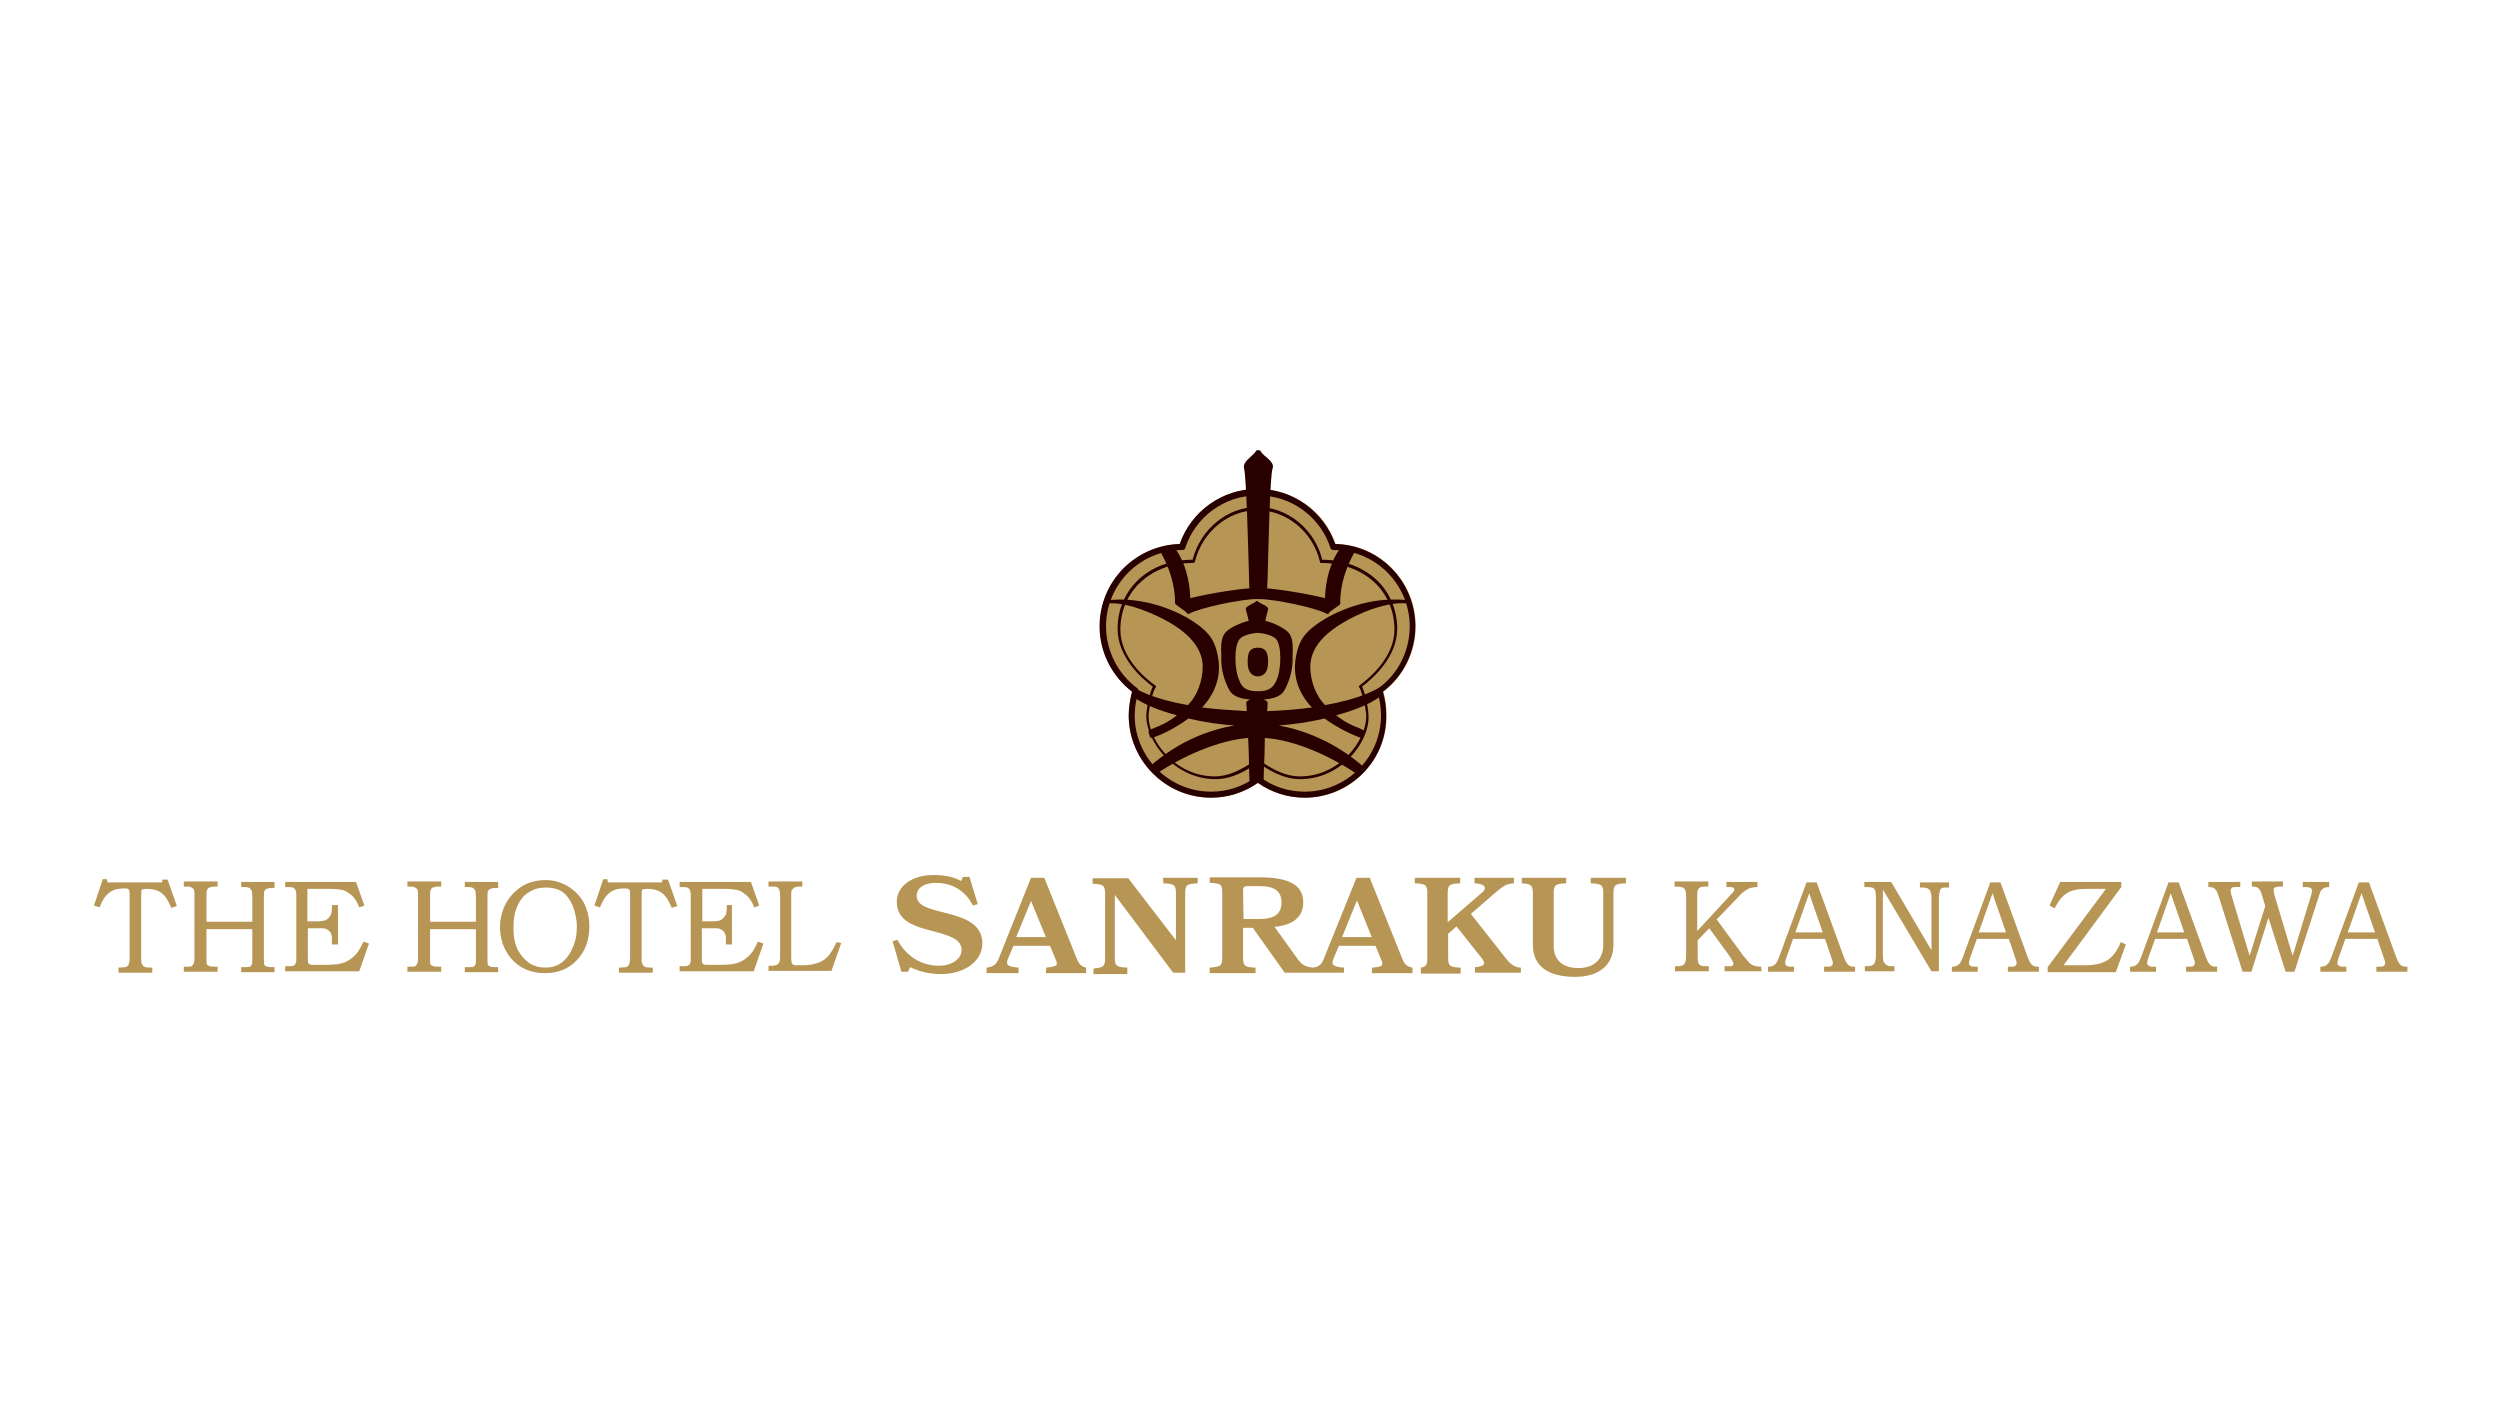 <?xml version="1.0" encoding="utf-8"?>
<!-- Generator: Adobe Illustrator 27.0.1, SVG Export Plug-In . SVG Version: 6.00 Build 0)  -->
<svg version="1.1" id="レイヤー_1" xmlns="http://www.w3.org/2000/svg" xmlns:xlink="http://www.w3.org/1999/xlink" x="0px"
	 y="0px" viewBox="0 0 540 308" style="enable-background:new 0 0 540 308;" xml:space="preserve">
<style type="text/css">
	.st0{fill:#B79554;}
	.st1{fill:#280000;}
</style>
<g>
	<path class="st0" d="M109.3,195.1c-0.8,1.5-1.3,3.2-1.3,5.1c0,2.6,0.8,4.8,2.2,6.6c1.8,2.2,4.3,3.4,7.5,3.4c2.8,0,5.1-0.9,6.9-2.8
		c1.8-1.9,2.7-4.3,2.7-7.3c0-1.9-0.4-3.6-1.2-5.1c-0.8-1.5-2-2.7-3.5-3.6c-1.4-0.8-3-1.3-4.7-1.3c-1.8,0-3.6,0.4-5.1,1.3
		C111.3,192.4,110.1,193.6,109.3,195.1 M111.8,195.6c0.6-1.3,1.4-2.3,2.5-2.9c1-0.7,2.3-1,3.7-1c1.3,0,2.5,0.3,3.4,0.9
		c0.9,0.6,1.6,1.5,2.2,2.8c0.6,1.4,1,3.1,1,4.8s-0.3,3.3-1,4.7c-0.6,1.4-1.5,2.5-2.4,3.1c-1,0.7-2.1,1-3.4,1s-2.4-0.3-3.5-1
		c-1-0.7-1.8-1.6-2.5-2.9c-0.6-1.3-0.9-2.8-0.9-4.6C110.9,198.5,111.2,196.9,111.8,195.6"/>
	<path class="st0" d="M180.7,203.5c-0.6,1.3-1.2,2.3-1.8,3s-1.4,1.2-2.3,1.5c-0.9,0.3-1.9,0.5-3.1,0.5h-1c-0.6,0-1,0-1.1-0.1
		c-0.2-0.1-0.3-0.2-0.4-0.4c0-0.1-0.1-0.5-0.1-1.1v-13.6c0-0.5,0-0.9,0.2-1.1c0.1-0.2,0.3-0.4,0.5-0.5s0.6-0.2,1.1-0.2h0.6v-1.1H166
		v1.1h0.6c0.6,0,1,0,1.2,0.1s0.4,0.3,0.5,0.5s0.2,0.7,0.2,1.4v13.2c0,0.6-0.1,1-0.2,1.2c-0.1,0.2-0.3,0.4-0.5,0.5s-0.6,0.2-1.2,0.2
		H166v1.1h13.6l2.1-6L180.7,203.5z"/>
	<path class="st0" d="M143.1,189.9l-0.1,0.7h-11.7l-0.1-0.7h-0.9l-1.9,5.7l1.2,0.4c0.4-1,0.8-1.8,1.3-2.4c0.5-0.6,1.1-1.1,1.7-1.3
		c0.6-0.3,1.4-0.4,2.4-0.4c0.4,0,0.6,0,0.7,0.1c0.1,0.1,0.2,0.1,0.3,0.2c0,0.1,0.1,0.4,0.1,0.8v13.8c0,0.7-0.1,1.2-0.2,1.5
		c-0.1,0.3-0.4,0.5-0.7,0.6c-0.2,0-0.7,0.1-1.5,0.1v1.1h7.3V209c-0.7,0-1.2,0-1.5-0.1c-0.2-0.1-0.4-0.1-0.5-0.3
		c-0.1-0.1-0.2-0.3-0.3-0.5s-0.1-0.7-0.1-1.3v-13.5c0-0.6,0-0.9,0.1-1c0-0.1,0.1-0.2,0.2-0.2c0.1,0,0.4-0.1,1-0.1
		c1.3,0,2.3,0.3,3.1,0.9c0.8,0.6,1.5,1.7,2.1,3.2l1.2-0.4l-2-5.7h-1.2V189.9z"/>
	<path class="st0" d="M163.7,203.4c-0.5,1.1-1,2-1.5,2.6c-0.7,0.8-1.5,1.4-2.4,1.8c-0.9,0.4-2.2,0.6-3.8,0.6h-2.9
		c-0.6,0-1,0-1.1-0.1s-0.3-0.2-0.3-0.3c-0.1-0.1-0.1-0.5-0.1-1.2v-6.3h2.3c0.7,0,1.2,0,1.5,0.1s0.6,0.3,0.8,0.5
		c0.3,0.3,0.4,0.5,0.5,0.8s0.1,0.8,0.1,1.4v0.7h1.3v-8.5H157v0.3c0,0.8-0.1,1.4-0.2,1.7c-0.2,0.4-0.5,0.8-0.9,1.1s-1.1,0.4-1.9,0.4
		h-2.3v-7h4.7c1.3,0,2.2,0.1,2.7,0.2c0.5,0.1,1,0.3,1.5,0.7c0.5,0.3,0.9,0.7,1.3,1.2c0.4,0.5,0.7,1.1,1,1.9l1.1-0.4l-1.8-5.1h-15.4
		v1.1c0.9,0,1.4,0,1.6,0.1c0.3,0.1,0.5,0.3,0.6,0.5s0.2,0.6,0.2,1.2v13.4c0,0.6,0,1-0.1,1.2c-0.1,0.3-0.3,0.5-0.6,0.6
		c-0.2,0.1-0.6,0.1-1.2,0.1h-0.5v1.1h16l2.1-6L163.7,203.4z"/>
	<path class="st0" d="M78.5,203.4c-0.5,1.1-1,2-1.5,2.6c-0.7,0.8-1.5,1.4-2.4,1.8c-0.9,0.4-2.2,0.6-3.8,0.6H68c-0.6,0-1,0-1.1-0.1
		s-0.3-0.2-0.3-0.3c-0.1-0.1-0.1-0.5-0.1-1.2v-6.3h2.3c0.7,0,1.2,0,1.5,0.1s0.6,0.3,0.8,0.5c0.3,0.3,0.4,0.5,0.5,0.8
		s0.1,0.8,0.1,1.4v0.7H73v-8.5h-1.3v0.3c0,0.8-0.1,1.4-0.2,1.7c-0.2,0.4-0.5,0.8-0.9,1.1s-1.1,0.4-1.9,0.4h-2.3v-7h4.7
		c1.3,0,2.2,0.1,2.7,0.2c0.5,0.1,1,0.3,1.5,0.7c0.5,0.3,0.9,0.7,1.3,1.2s0.7,1.1,1,1.9l1.1-0.4l-1.8-5.1H61.6v1.1
		c0.9,0,1.4,0,1.6,0.1c0.3,0.1,0.5,0.3,0.6,0.5s0.2,0.6,0.2,1.2v13.4c0,0.6,0,1-0.1,1.2c-0.1,0.3-0.3,0.5-0.6,0.6
		c-0.2,0.1-0.6,0.1-1.2,0.1h-0.5v1.1h16l2.1-6L78.5,203.4z"/>
	<path class="st0" d="M59.3,191.6v-1.1h-7.2v1.1h0.7c0.5,0,0.9,0.1,1.1,0.2c0.2,0.2,0.4,0.4,0.5,0.7c0,0.2,0.1,0.6,0.1,1.3v5.3h-9.9
		v-5.5c0-0.7,0-1.1,0.1-1.3c0.1-0.3,0.3-0.5,0.5-0.6c0.3-0.1,0.7-0.2,1.3-0.2H47v-1.1h-7.3v1.1h0.7c0.5,0,0.8,0.1,1,0.2
		c0.2,0.1,0.4,0.3,0.5,0.5s0.1,0.7,0.1,1.3V207c0,0.6-0.1,1-0.2,1.2c-0.1,0.2-0.3,0.4-0.4,0.5c-0.2,0.1-0.6,0.1-1.3,0.1h-0.4v1.1H47
		v-1.1c-0.9,0-1.5,0-1.7-0.1c-0.3-0.1-0.5-0.2-0.6-0.4s-0.1-0.7-0.1-1.4v-6.2h9.9v6.1c0,0.8,0,1.3-0.1,1.5s-0.2,0.4-0.4,0.5
		s-0.7,0.1-1.4,0.1h-0.5v1.1h7.2v-1.1c-0.9,0-1.4,0-1.6-0.1c-0.3-0.1-0.5-0.2-0.6-0.4S57,207.7,57,207v-13.2c0-0.7,0-1.1,0.1-1.3
		s0.2-0.4,0.5-0.5c0.2-0.1,0.6-0.2,1.1-0.2h0.6V191.6z"/>
	<path class="st0" d="M35.1,189.9l-0.1,0.7H23.2l-0.1-0.7h-0.9l-1.9,5.7l1.2,0.4c0.4-1,0.8-1.8,1.3-2.4c0.5-0.6,1.1-1.1,1.7-1.3
		c0.6-0.3,1.4-0.4,2.4-0.4c0.4,0,0.6,0,0.7,0.1s0.2,0.1,0.3,0.2c0,0.1,0.1,0.4,0.1,0.8v13.8c0,0.7-0.1,1.2-0.2,1.5s-0.4,0.5-0.7,0.6
		c-0.2,0-0.7,0.1-1.5,0.1v1.1h7.3V209c-0.7,0-1.2,0-1.5-0.1c-0.2-0.1-0.4-0.1-0.5-0.3c-0.1-0.1-0.2-0.3-0.3-0.5
		c-0.1-0.2-0.1-0.7-0.1-1.3v-13.5c0-0.6,0-0.9,0.1-1c0-0.1,0.1-0.2,0.2-0.2s0.4-0.1,1-0.1c1.3,0,2.3,0.3,3.1,0.9
		c0.8,0.6,1.5,1.7,2.1,3.2l1.2-0.4l-2-5.7h-1.1V189.9z"/>
	<path class="st0" d="M107.6,191.6v-1.1h-7.2v1.1h0.7c0.5,0,0.9,0.1,1.1,0.2c0.2,0.2,0.4,0.4,0.5,0.7c0,0.2,0.1,0.6,0.1,1.3v5.3
		h-9.9v-5.5c0-0.7,0-1.1,0.1-1.3c0.1-0.3,0.3-0.5,0.5-0.6c0.3-0.1,0.7-0.2,1.3-0.2h0.5v-1.1H88v1.1h0.7c0.5,0,0.8,0.1,1,0.2
		c0.2,0.1,0.4,0.3,0.5,0.5s0.1,0.7,0.1,1.3V207c0,0.6-0.1,1-0.2,1.2s-0.3,0.4-0.4,0.5c-0.2,0.1-0.6,0.1-1.3,0.1H88v1.1h7.3v-1.1
		c-0.9,0-1.5,0-1.7-0.1c-0.3-0.1-0.5-0.2-0.6-0.4s-0.1-0.7-0.1-1.4v-6.2h9.9v6.1c0,0.8,0,1.3-0.1,1.5s-0.2,0.4-0.4,0.5
		c-0.2,0.1-0.7,0.1-1.4,0.1h-0.5v1.1h7.2v-1.1c-0.9,0-1.4,0-1.6-0.1c-0.3-0.1-0.5-0.2-0.6-0.4s-0.1-0.7-0.1-1.4v-13.2
		c0-0.7,0-1.1,0.1-1.3s0.2-0.4,0.5-0.5c0.2-0.1,0.6-0.2,1.1-0.2h0.6V191.6z"/>
	<path class="st0" d="M502.9,208.1c-0.2,0.2-0.4,0.4-0.6,0.5s-0.6,0.2-1.1,0.2v1.1h5.6v-1.1c-0.2,0-0.3,0-0.6,0
		c-0.4,0-0.6,0-0.8-0.1c-0.2-0.1-0.3-0.2-0.4-0.3s-0.1-0.3-0.1-0.5s0.1-0.5,0.2-0.9l1.5-4.2h6.9l0,0l1.3,3.8
		c0.3,0.8,0.4,1.2,0.4,1.4c0,0.3-0.1,0.5-0.4,0.7c-0.1,0.1-0.4,0.1-0.9,0.1c-0.2,0-0.4,0-0.6,0v1.1h6.7v-1.1h-0.3
		c-0.5,0-0.9-0.1-1.2-0.4c-0.3-0.3-0.6-0.8-0.9-1.6l-5.9-16.2h-2.2l-5.9,16.1C503.3,207.4,503.1,207.9,502.9,208.1 M507.1,201.4
		l3-8.5v0.1l2.9,8.4H507.1L507.1,201.4z"/>
	<path class="st0" d="M423.3,208.1c-0.2,0.2-0.4,0.4-0.6,0.5s-0.6,0.2-1.1,0.2v1.1h5.6v-1.1c-0.2,0-0.3,0-0.6,0
		c-0.4,0-0.6,0-0.8-0.1c-0.2-0.1-0.3-0.2-0.4-0.3s-0.1-0.3-0.1-0.5s0.1-0.5,0.2-0.9l1.5-4.2h6.9l0,0l1.3,3.8
		c0.3,0.8,0.4,1.2,0.4,1.4c0,0.3-0.1,0.5-0.4,0.7c-0.1,0.1-0.4,0.1-0.9,0.1c-0.2,0-0.4,0-0.6,0v1.1h6.7v-1.1h-0.3
		c-0.5,0-0.9-0.1-1.2-0.4c-0.3-0.3-0.6-0.8-0.9-1.6l-5.9-16.2h-2.2l-5.9,16.1C423.7,207.4,423.5,207.9,423.3,208.1 M427.4,201.4
		l3-8.5v0.1l2.9,8.4H427.4L427.4,201.4z"/>
	<path class="st0" d="M501.4,192.3c0.2-0.2,0.4-0.4,0.6-0.5s0.6-0.2,1-0.2c0,0,0,0,0.1,0v-1.1h-5.7v1.1h0.6c0.5,0,0.9,0.1,1.1,0.2
		c0.2,0.1,0.3,0.4,0.3,0.6c0,0.2-0.1,0.6-0.2,1l-4,13.1v-0.1l-3.9-13c-0.1-0.5-0.2-0.9-0.2-1.1c0-0.3,0.1-0.5,0.3-0.6
		c0.2-0.1,0.6-0.2,1.1-0.2h0.6v-1.1h-6.7v1.1c0.6,0,1,0.1,1.2,0.2c0.4,0.3,0.7,0.7,0.9,1.4l0.8,2.6l0,0l-3.4,10.8v-0.1l-3.9-13
		c-0.1-0.5-0.2-0.8-0.2-1c0-0.3,0.1-0.5,0.4-0.7c0.2-0.1,0.5-0.1,1-0.1h0.7v-1.1H477v1.1c0.6,0,1,0.1,1.3,0.3
		c0.4,0.3,0.7,0.8,0.9,1.6l5.2,16.4h1.9l3.7-11.7v0.1l3.7,11.6h1.9l5.3-16.4C501.1,192.9,501.2,192.5,501.4,192.3"/>
	<path class="st0" d="M461.8,208.1c-0.2,0.2-0.4,0.4-0.6,0.5s-0.6,0.2-1.1,0.2v1.1h5.6v-1.1c-0.2,0-0.3,0-0.6,0
		c-0.4,0-0.6,0-0.8-0.1c-0.2-0.1-0.3-0.2-0.4-0.3s-0.1-0.3-0.1-0.5s0.1-0.5,0.2-0.9l1.5-4.2h6.9l0,0l1.3,3.8
		c0.3,0.8,0.4,1.2,0.4,1.4c0,0.3-0.1,0.5-0.4,0.7c-0.1,0.1-0.4,0.1-0.9,0.1c-0.2,0-0.4,0-0.6,0v1.1h6.7v-1.1h-0.3
		c-0.5,0-0.9-0.1-1.2-0.4c-0.3-0.3-0.6-0.8-0.9-1.6l-5.9-16.2h-2.2l-5.9,16.1C462.2,207.4,462,207.9,461.8,208.1 M465.9,201.4l3-8.5
		v0.1l2.9,8.4H465.9L465.9,201.4z"/>
	<path class="st0" d="M458.1,203.5c-0.8,1.9-1.8,3.2-2.9,3.9s-2.7,1.1-4.8,1.1h-4.6v-0.1l12.4-16.8v-1.1H445l-2.3,5.1l1.1,0.6
		c0.6-1.2,1.2-2,1.8-2.6c0.6-0.6,1.3-1,2-1.2c0.8-0.3,1.8-0.4,3.2-0.4h4v0.1l-12.5,16.8v1.1H457l2.2-6L458.1,203.5z"/>
	<path class="st0" d="M380.4,208.8c-0.7,0-1.2-0.1-1.5-0.2c-0.3-0.1-0.7-0.3-1-0.6s-0.7-0.8-1.3-1.5l-5.8-7.9l0,0l5.1-5.3
		c0.2-0.3,0.6-0.6,1.2-1c0.3-0.2,0.6-0.4,1-0.5s0.9-0.2,1.4-0.2h0.1v-1.1h-6.7v1.1h0.4c0.5,0,0.9,0,1,0.1c0.2,0.1,0.3,0.2,0.3,0.4
		c0,0.1,0,0.3-0.1,0.4c-0.1,0.1-0.3,0.4-0.7,0.8l-7.2,7.8v-7.5c0-0.5,0-0.9,0.1-1.2s0.3-0.6,0.5-0.7c0.2-0.2,0.7-0.2,1.3-0.2h0.5
		v-1.1h-7.3v1.1h0.4c0.7,0,1.1,0.1,1.4,0.2c0.2,0.1,0.4,0.3,0.5,0.5c0.1,0.3,0.2,0.7,0.2,1.4v12.8c0,0.7-0.1,1.2-0.2,1.5
		s-0.3,0.5-0.5,0.6s-0.6,0.2-1.2,0.2h-0.5v1.1h7.3v-1.1c-0.9,0-1.4,0-1.6-0.1c-0.3-0.1-0.5-0.3-0.6-0.5s-0.2-0.7-0.2-1.3v-3.7l0,0
		l2.5-2.6l0,0l4.3,5.9c0.6,0.9,0.9,1.4,0.9,1.7c0,0.1,0,0.3-0.1,0.4c-0.1,0.1-0.2,0.2-0.4,0.2c-0.1,0-0.4,0-1,0h-0.4v1.1h8
		L380.4,208.8L380.4,208.8z"/>
	<path class="st0" d="M383.6,208.1c-0.2,0.2-0.4,0.4-0.6,0.5s-0.6,0.2-1.1,0.2v1.1h5.6v-1.1c-0.2,0-0.3,0-0.6,0
		c-0.4,0-0.6,0-0.8-0.1c-0.2-0.1-0.3-0.2-0.4-0.3s-0.1-0.3-0.1-0.5s0.1-0.5,0.2-0.9l1.5-4.2h6.9l0,0l1.3,3.8
		c0.3,0.8,0.4,1.2,0.4,1.4c0,0.3-0.1,0.5-0.4,0.7c-0.1,0.1-0.4,0.1-0.9,0.1c-0.2,0-0.4,0-0.6,0v1.1h6.7v-1.1h-0.3
		c-0.5,0-0.9-0.1-1.2-0.4c-0.3-0.3-0.6-0.8-0.9-1.6l-5.9-16.2h-2.2l-5.9,16.1C384,207.4,383.8,207.9,383.6,208.1 M387.8,201.4l3-8.5
		v0.1l2.9,8.4H387.8L387.8,201.4z"/>
	<path class="st0" d="M419.5,191.8c0.2-0.1,0.6-0.1,1.2-0.1h0.3v-1.1h-6.3v1.1h0.5c0.5,0,0.9,0.1,1.2,0.2c0.3,0.2,0.5,0.4,0.6,0.7
		s0.2,0.8,0.2,1.4v11.2l-0.1-0.1l-8.6-14.6h-5.8v1.1h0.5c0.7,0,1.2,0.1,1.4,0.2c0.2,0.1,0.4,0.4,0.5,0.7c0,0.2,0.1,0.7,0.1,1.4v12.3
		c0,0.8-0.1,1.3-0.2,1.6s-0.3,0.6-0.6,0.7c-0.2,0.1-0.7,0.2-1.3,0.2h-0.3v1.1h6.4v-1.1c-0.7,0-1.1,0-1.4-0.1
		c-0.2-0.1-0.4-0.2-0.6-0.4s-0.3-0.4-0.4-0.6c0-0.2-0.1-0.6-0.1-1.4v-14l0.1,0.1l10.4,17.5h1.6V194c0-0.6,0.1-1.1,0.2-1.5
		C419,192.2,419.2,191.9,419.5,191.8"/>
	<path class="st0" d="M251.3,190.8L251.3,190.8c2.3,0.1,2.7,0.3,2.7,2.2v10.1l-10.3-13.4l0,0H236v1.2h0.1c2.2,0.1,2.6,0.3,2.6,2.2
		V207c0,1.8-0.4,2-2.5,2.2v1.2h7.3V209h-0.1c-2.2-0.1-2.6-0.3-2.6-2.2v-13.5l12.6,16.8l0,0h2.6V193c0-1.9,0.4-2.1,2.6-2.2h0.1v-1.2
		h-7.5L251.3,190.8L251.3,190.8z"/>
	<path class="st0" d="M203.9,197.1c-3.3-0.8-5.9-1.5-5.9-3.6c0-1.7,1.6-2.8,4.1-2.8c3.6,0,6.4,1.7,8,4.8v0.1l1.1-0.3l-1.8-5.9H208
		l-0.4,0.9c-1.6-0.9-3.6-1.3-6-1.3c-4.6,0-7.9,2.4-7.9,5.8c0,4.3,4.2,5.4,7.7,6.3c3.8,1,6.3,1.8,6.3,4.1c0,0.7-0.3,1.5-0.9,2
		c-0.9,0.9-2.4,1.4-4,1.4c-3.8,0-7.1-2.1-8.9-5.5V203l-1.1,0.3l1.9,6.6h1.4l0.5-1c1.8,0.9,4.1,1.5,6.6,1.5c5.2,0,9-2.8,9-6.7
		C212.1,199.2,207.7,198.1,203.9,197.1"/>
	<path class="st0" d="M226,209L226,209l-0.1,1.2h8.7V209c-1-0.2-1.5-0.7-2-1.9l-7-17.4v-0.1h-2.9l-7,17.5c-0.5,1.2-1.1,1.7-2.5,1.9
		h-0.1v1.2h6.9V209h-0.1c-1.3-0.1-2-0.3-2.3-0.7c-0.1-0.2-0.1-0.5,0-0.9l1.3-3.1h7.9l1.3,3.1c0.2,0.5,0.2,0.8,0.1,1.1
		C227.8,208.7,227.2,208.9,226,209 M219.5,202.4l3.2-7.8l3.2,7.8H219.5z"/>
	<path class="st0" d="M343.6,189.6v1.2h0.1c2.2,0.1,2.6,0.3,2.6,2.2v11.1c0,3.1-2,5-5.3,5c-4.9,0-5.4-3.3-5.4-4.7V193
		c0-1.9,0.4-2.1,2.6-2.2h0.1v-1.2h-9.6v1.2c2,0.1,2.4,0.4,2.4,2.2v11.1c0,4.5,3.2,6.9,9.1,6.9c5.2,0,8.3-2.6,8.3-6.9V193
		c0-1.9,0.4-2.1,2.6-2.2h0.1v-1.2H343.6z"/>
	<path class="st0" d="M325.5,207.3l-7.8-9.9l5.2-4.5c1.8-1.5,2.4-2,4.1-2.1v-1.2h-8.5v1.2h0.1c1.5,0.1,2,0.5,2.1,0.8
		c0.1,0.4-0.1,0.9-0.7,1.3l-7.3,6.3V193c0-1.9,0.4-2.1,2.6-2.2h0.1v-1.2h-9.8v1.2h0.1c2.2,0.1,2.6,0.3,2.6,2.2v13.9
		c0,1.5-0.2,1.9-1.4,2.1v1.3h8.6V209h-0.1c-2.2-0.1-2.6-0.3-2.6-2.2v-5.1l1.8-1.6l5.4,6.8c0.5,0.6,0.7,1.1,0.5,1.4
		c-0.2,0.3-0.7,0.5-1.8,0.6h-0.1v1.2h9.9V209h-0.1C327.9,209,326.7,208.8,325.5,207.3"/>
	<path class="st0" d="M296.4,209L296.4,209l-0.1,1.2h8.8V209c-1.1-0.2-1.7-0.6-2.2-1.9l-7-17.4v-0.1H293l-7.1,17.6
		c-0.5,1.2-1.1,1.7-2.4,1.8c-1.7-0.2-2.3-0.7-3.1-1.7l-5.1-7.1c4.1-0.4,6.2-2.2,6.2-5.3c0-3.7-3-5.4-9.5-5.4h-10.7v1.2h0.1
		c2.3,0.1,2.6,0.3,2.6,2.2v13.9c0,1.9-0.4,2-2.6,2.2h-0.1v1.2h9.9V209h-0.1c-2.2-0.1-2.6-0.3-2.6-2.2v-6.4h2.1l6.9,9.7l0,0h5.1h1.1
		h6.6V209h-0.1c-1.3-0.1-2-0.3-2.3-0.7c-0.1-0.2-0.1-0.5,0-0.9l1.3-3.1h7.9l1.3,3.1c0.2,0.5,0.2,0.8,0.1,1.1
		C298.2,208.8,297.7,208.9,296.4,209 M296.3,202.4h-6.4l3.2-7.9L296.3,202.4z M268.5,192.2c0-0.5,0.3-0.8,0.8-0.8h2.8
		c3.2,0,4.7,1.1,4.7,3.5c0,2.5-1.5,3.6-4.7,3.6h-3.5L268.5,192.2L268.5,192.2z"/>
	<path class="st0" d="M281.8,172.3c-3.6,0-7.1-1.1-10.1-3.2c-3,2.1-6.5,3.2-10.1,3.2c-9.8,0-17.8-8-17.8-17.8c0-1.7,0.3-3.4,0.8-5.1
		c-4.4-3.4-7-8.6-7-14.1c0-9.7,7.7-17.5,17.3-17.8c2.5-7.1,9.2-11.9,16.8-11.9s14.3,4.8,16.8,11.9c9.6,0.2,17.3,8.1,17.3,17.8
		c0,5.5-2.6,10.8-7,14.1c0.5,1.7,0.7,3.4,0.7,5.1C299.6,164.3,291.6,172.3,281.8,172.3"/>
	<path class="st1" d="M281.8,172.3c-3.6,0-7.1-1.1-10.1-3.2c-3,2.1-6.5,3.2-10.1,3.2c-9.8,0-17.8-8-17.8-17.8c0-1.7,0.3-3.4,0.7-5.1
		c-4.4-3.4-7-8.6-7-14.1c0-9.7,7.7-17.5,17.3-17.8c2.5-7.1,9.2-11.9,16.8-11.9s14.3,4.8,16.8,11.9c9.6,0.2,17.3,8.1,17.3,17.8
		c0,5.5-2.6,10.8-7,14.1c0.5,1.7,0.7,3.4,0.7,5.1C299.6,164.3,291.6,172.3,281.8,172.3 M271.7,167.7c0.1,0,0.3,0,0.4,0.1
		c2.8,2.1,6.2,3.2,9.7,3.2c9.1,0,16.5-7.4,16.5-16.5c0-1.8-0.3-3.5-0.8-5.1c-0.1-0.3,0-0.5,0.2-0.7c4.3-3.1,6.8-8.1,6.8-13.4
		c0-9.1-7.4-16.5-16.5-16.5c-0.3,0-0.6-0.2-0.6-0.4c-2.2-6.8-8.5-11.4-15.7-11.4s-13.5,4.6-15.7,11.4c-0.1,0.3-0.3,0.4-0.6,0.4l0,0
		c-9.1,0-16.5,7.4-16.5,16.5c0,5.3,2.6,10.3,6.8,13.4c0.2,0.2,0.3,0.5,0.2,0.7c-0.5,1.7-0.8,3.4-0.8,5.1c0,9.1,7.4,16.5,16.5,16.5
		c3.5,0,6.9-1.1,9.7-3.2C271.5,167.8,271.6,167.7,271.7,167.7"/>
	<path class="st1" d="M280.8,168.3c-3.6,0-6.9-2-9.1-3.6c-2.2,1.6-5.5,3.6-9.1,3.6c-9,0-15-8.2-15-13.6c0-1.8,0.8-5.2,1.4-6.4
		c-2.5-1.8-7.6-6.4-7.6-12.5c0-4,1.5-7.6,4.2-10.3c3-3,7.3-4.6,12-4.6c1.7-6.6,7.5-11.4,14-11.4s12.4,4.8,14,11.4
		c4.8,0,9,1.7,12,4.6c2.7,2.7,4.2,6.4,4.2,10.3c0,6.1-5.2,10.7-7.6,12.5c0.6,1.2,1.4,4.6,1.4,6.4
		C295.8,160.2,289.8,168.3,280.8,168.3 M271.7,164c0.1,0,0.1,0,0.2,0.1c3.4,2.5,6.2,3.6,8.9,3.6c8.6,0,14.3-7.8,14.3-12.9
		c0-1.9-1-5.7-1.5-6.3c0-0.1-0.1-0.2-0.1-0.2c0-0.1,0.1-0.2,0.1-0.2c2.3-1.7,7.6-6.2,7.6-12.1c0-3.8-1.4-7.3-4-9.9
		c-2.9-2.9-7.1-4.5-11.8-4.5l0,0c-0.2,0-0.3-0.1-0.3-0.3c-1.5-6.4-7.2-11.1-13.5-11.1s-11.9,4.7-13.5,11.1c0,0.2-0.2,0.3-0.3,0.3
		l0,0h-0.2c-4.6,0-8.7,1.6-11.6,4.5c-2.6,2.6-4,6.1-4,9.9c0,6,5.3,10.5,7.6,12.1c0.1,0.1,0.1,0.1,0.1,0.2c0,0.1,0,0.2-0.1,0.2
		c-0.5,0.6-1.5,4.4-1.5,6.3c0,5.1,5.7,12.9,14.3,12.9c2.7,0,5.5-1.2,8.9-3.6C271.6,164,271.7,164,271.7,164"/>
	<path class="st1" d="M254,130.6l2.2,1.6l0.2,0.3c0.1,0.1,0.2,0.1,0.2,0.1c0.1,0,0.1,0,0.2,0c2.2-1.3,11.3-3.2,14.6-3.2
		c0.1,0,0.2,0,0.3,0c0.1,0,0.2,0,0.3,0c3.3,0,12.4,1.9,14.6,3.2c0.1,0,0.1,0,0.2,0s0.2,0,0.2-0.1l0.2-0.3l2.2-1.6
		c0.1-0.1,0.1-0.2,0.1-0.3c-0.1-4,1.4-8.2,3.3-11.4c-1-0.3-2.1-0.5-3.2-0.6c-2.3,3-3.3,7.2-3.4,10.9c-4-1-11.3-2.2-14.3-2.2
		c-0.1,0-0.2,0-0.3,0c-0.1,0-0.2,0-0.2,0c-3,0-10.3,1.2-14.3,2.2c-0.1-3.7-1.1-7.9-3.4-10.9c-1.1,0.1-2.2,0.3-3.2,0.6
		c1.9,3.3,3.4,7.4,3.3,11.4C253.9,130.4,253.9,130.5,254,130.6"/>
	<path class="st1" d="M271.7,97.2c-0.1,0-0.2,0.1-0.3,0.1c-0.4,0.6-0.9,1-1.4,1.5c-0.8,0.7-1.5,1.5-1.3,2.3c0.5,1.5,0.9,16.6,1.1,24
		c0,1.2,0.1,2.2,0.1,3c0,0.1,0.1,0.2,0.2,0.3l1.5,0.9c0.1,0,0.1,0,0.2,0s0.1,0,0.2,0l1.5-0.9c0.1-0.1,0.2-0.2,0.2-0.3
		c0-0.8,0-1.8,0.1-3c0.2-7.4,0.5-22.5,1.1-24c0.3-0.8-0.5-1.6-1.3-2.3c-0.5-0.4-1.1-0.9-1.4-1.5C271.9,97.3,271.8,97.2,271.7,97.2"
		/>
	<path class="st1" d="M271.7,139.9c-2.2,0-2.2,1.8-2.2,3.2c0,2.8,1.7,3,2.2,3s2.2-0.2,2.2-3C273.9,141.8,273.9,139.9,271.7,139.9"/>
	<path class="st1" d="M301.1,129.5c-8.4,0-15.1,4.1-16.9,5.5c-0.1,0.1-0.2,0.2-0.4,0.3c-1.7,1.4-3.4,2.8-4,7.4
		c-0.6,4.6,1.7,8,3.1,9.6c0.1,0.1,0.3,0.3,0.5,0.5c-2.9,0.4-6.1,0.7-9.7,0.8c0.1-0.9,0.1-1.6,0.1-1.7c0.1-0.3-0.2-0.5-0.8-0.8
		c2-0.2,3.7-0.6,4.5-2.1c1.1-2.1,1.7-4.3,1.7-6.5c0-0.3,0-0.5,0-0.8c0.1-2.2,0.1-4.1-1-5.2c-1-0.9-2.9-1.9-4.9-2.4
		c0.1-0.6,0.3-1.2,0.4-1.7c0.1-0.4,0.2-0.6,0.2-0.8c0.1-0.4-0.4-0.7-1.2-1.1c-0.4-0.2-0.8-0.4-1-0.6c-0.1-0.1-0.1-0.1-0.2-0.1
		s-0.1,0-0.2,0.1c-0.2,0.2-0.6,0.4-1,0.6c-0.7,0.4-1.3,0.7-1.2,1.1c0,0.2,0.1,0.5,0.2,0.8c0.1,0.5,0.3,1,0.4,1.7
		c-2,0.5-4,1.5-4.9,2.4c-1.1,1.1-1.1,3-1,5.2c0,0.3,0,0.5,0,0.8c0,2.2,0.6,4.4,1.7,6.5c0.8,1.5,2.5,1.9,4.5,2.1
		c-0.6,0.3-0.9,0.5-0.8,0.8c0,0.1,0.1,0.8,0.1,1.7c-3.5-0.2-6.8-0.4-9.7-0.8c0.2-0.2,0.4-0.3,0.5-0.5c1.4-1.6,3.7-5,3.1-9.6
		s-2.3-6-4-7.4c-0.1-0.1-0.2-0.2-0.4-0.3c-1.7-1.4-8.5-5.5-16.9-5.5c-1,0-2.1,0.1-3.1,0.2c-0.1,0.2-0.2,0.5-0.2,0.7
		c0.5-0.1,0.9-0.1,1.4-0.1c4.1,0,9.4,2.3,12.7,4.2c2.7,1.6,6.4,4.3,7,8.4c0.4,2.8-0.7,6.6-2.5,8.7c-0.2,0.2-0.4,0.5-0.6,0.7
		c-6.9-1.2-11.8-3.2-14.8-6c0.9,1.1,2,2.1,3.1,2.9c-0.1,0.4-0.2,0.8-0.3,1.2c2.3,1.7,5.8,3.1,9.6,4.1c-2,1.6-3.7,2.3-4.8,2.7
		c-0.5,0.2-0.9,0.4-1.2,0.6c-0.1,0.1-0.2,0.2-0.1,0.4l0.3,1c0,0.1,0.1,0.1,0.2,0.2h0.1h0.1c2.8-0.9,5.7-2.6,7.9-4.2
		c3.4,0.8,6.9,1.3,9.9,1.5c-5.1,0.9-11.9,3.2-18.4,9c0.5,0.5,0.9,1,1.5,1.5c5.6-3.8,13.4-7.3,19.9-7.8c0.1,2.3,0.2,4.7,0.2,6.8
		c0,1.2,0.1,2.3,0.1,3.2c0.5-0.3,1-0.6,1.5-0.9c0.5,0.3,1,0.7,1.5,0.9c0-0.9,0.1-2,0.1-3.2c0.1-2.1,0.2-4.5,0.2-6.8
		c6.5,0.4,14.3,4,19.9,7.8c0.5-0.5,1-1,1.5-1.5c-6.5-5.7-13.4-8.1-18.4-9c3-0.2,6.5-0.7,9.9-1.5c2.2,1.6,5.1,3.2,7.9,4.2h0.1h0.1
		c0.1,0,0.1-0.1,0.2-0.2l0.3-1c0-0.1,0-0.3-0.1-0.4c-0.3-0.2-0.8-0.4-1.2-0.6c-1.1-0.4-2.8-1.1-4.8-2.7c3.8-1,7.3-2.4,9.6-4.1
		c-0.1-0.4-0.2-0.8-0.3-1.2c1.2-0.8,2.2-1.8,3.1-2.9c-3,2.8-7.9,4.8-14.8,6c-0.2-0.2-0.4-0.5-0.6-0.7c-1.8-2.1-2.9-5.9-2.5-8.7
		c0.6-4.1,4.3-6.8,7-8.4c3.3-2,8.6-4.2,12.7-4.2c0.5,0,1,0,1.4,0.1c-0.1-0.3-0.2-0.5-0.2-0.7C303.2,129.5,302.2,129.5,301.1,129.5
		 M271.7,149.3h-0.2c-2.8,0-3.4-1.3-3.8-2.3c-1.1-2.3-1.2-7.6,0.1-9c0.6-0.7,2.3-1.2,3.9-1.3c1.6,0.1,3.2,0.6,3.9,1.3
		c1.3,1.4,1.2,6.7,0.1,9c-0.5,1-1.1,2.3-3.8,2.3H271.7z"/>
</g>
</svg>

